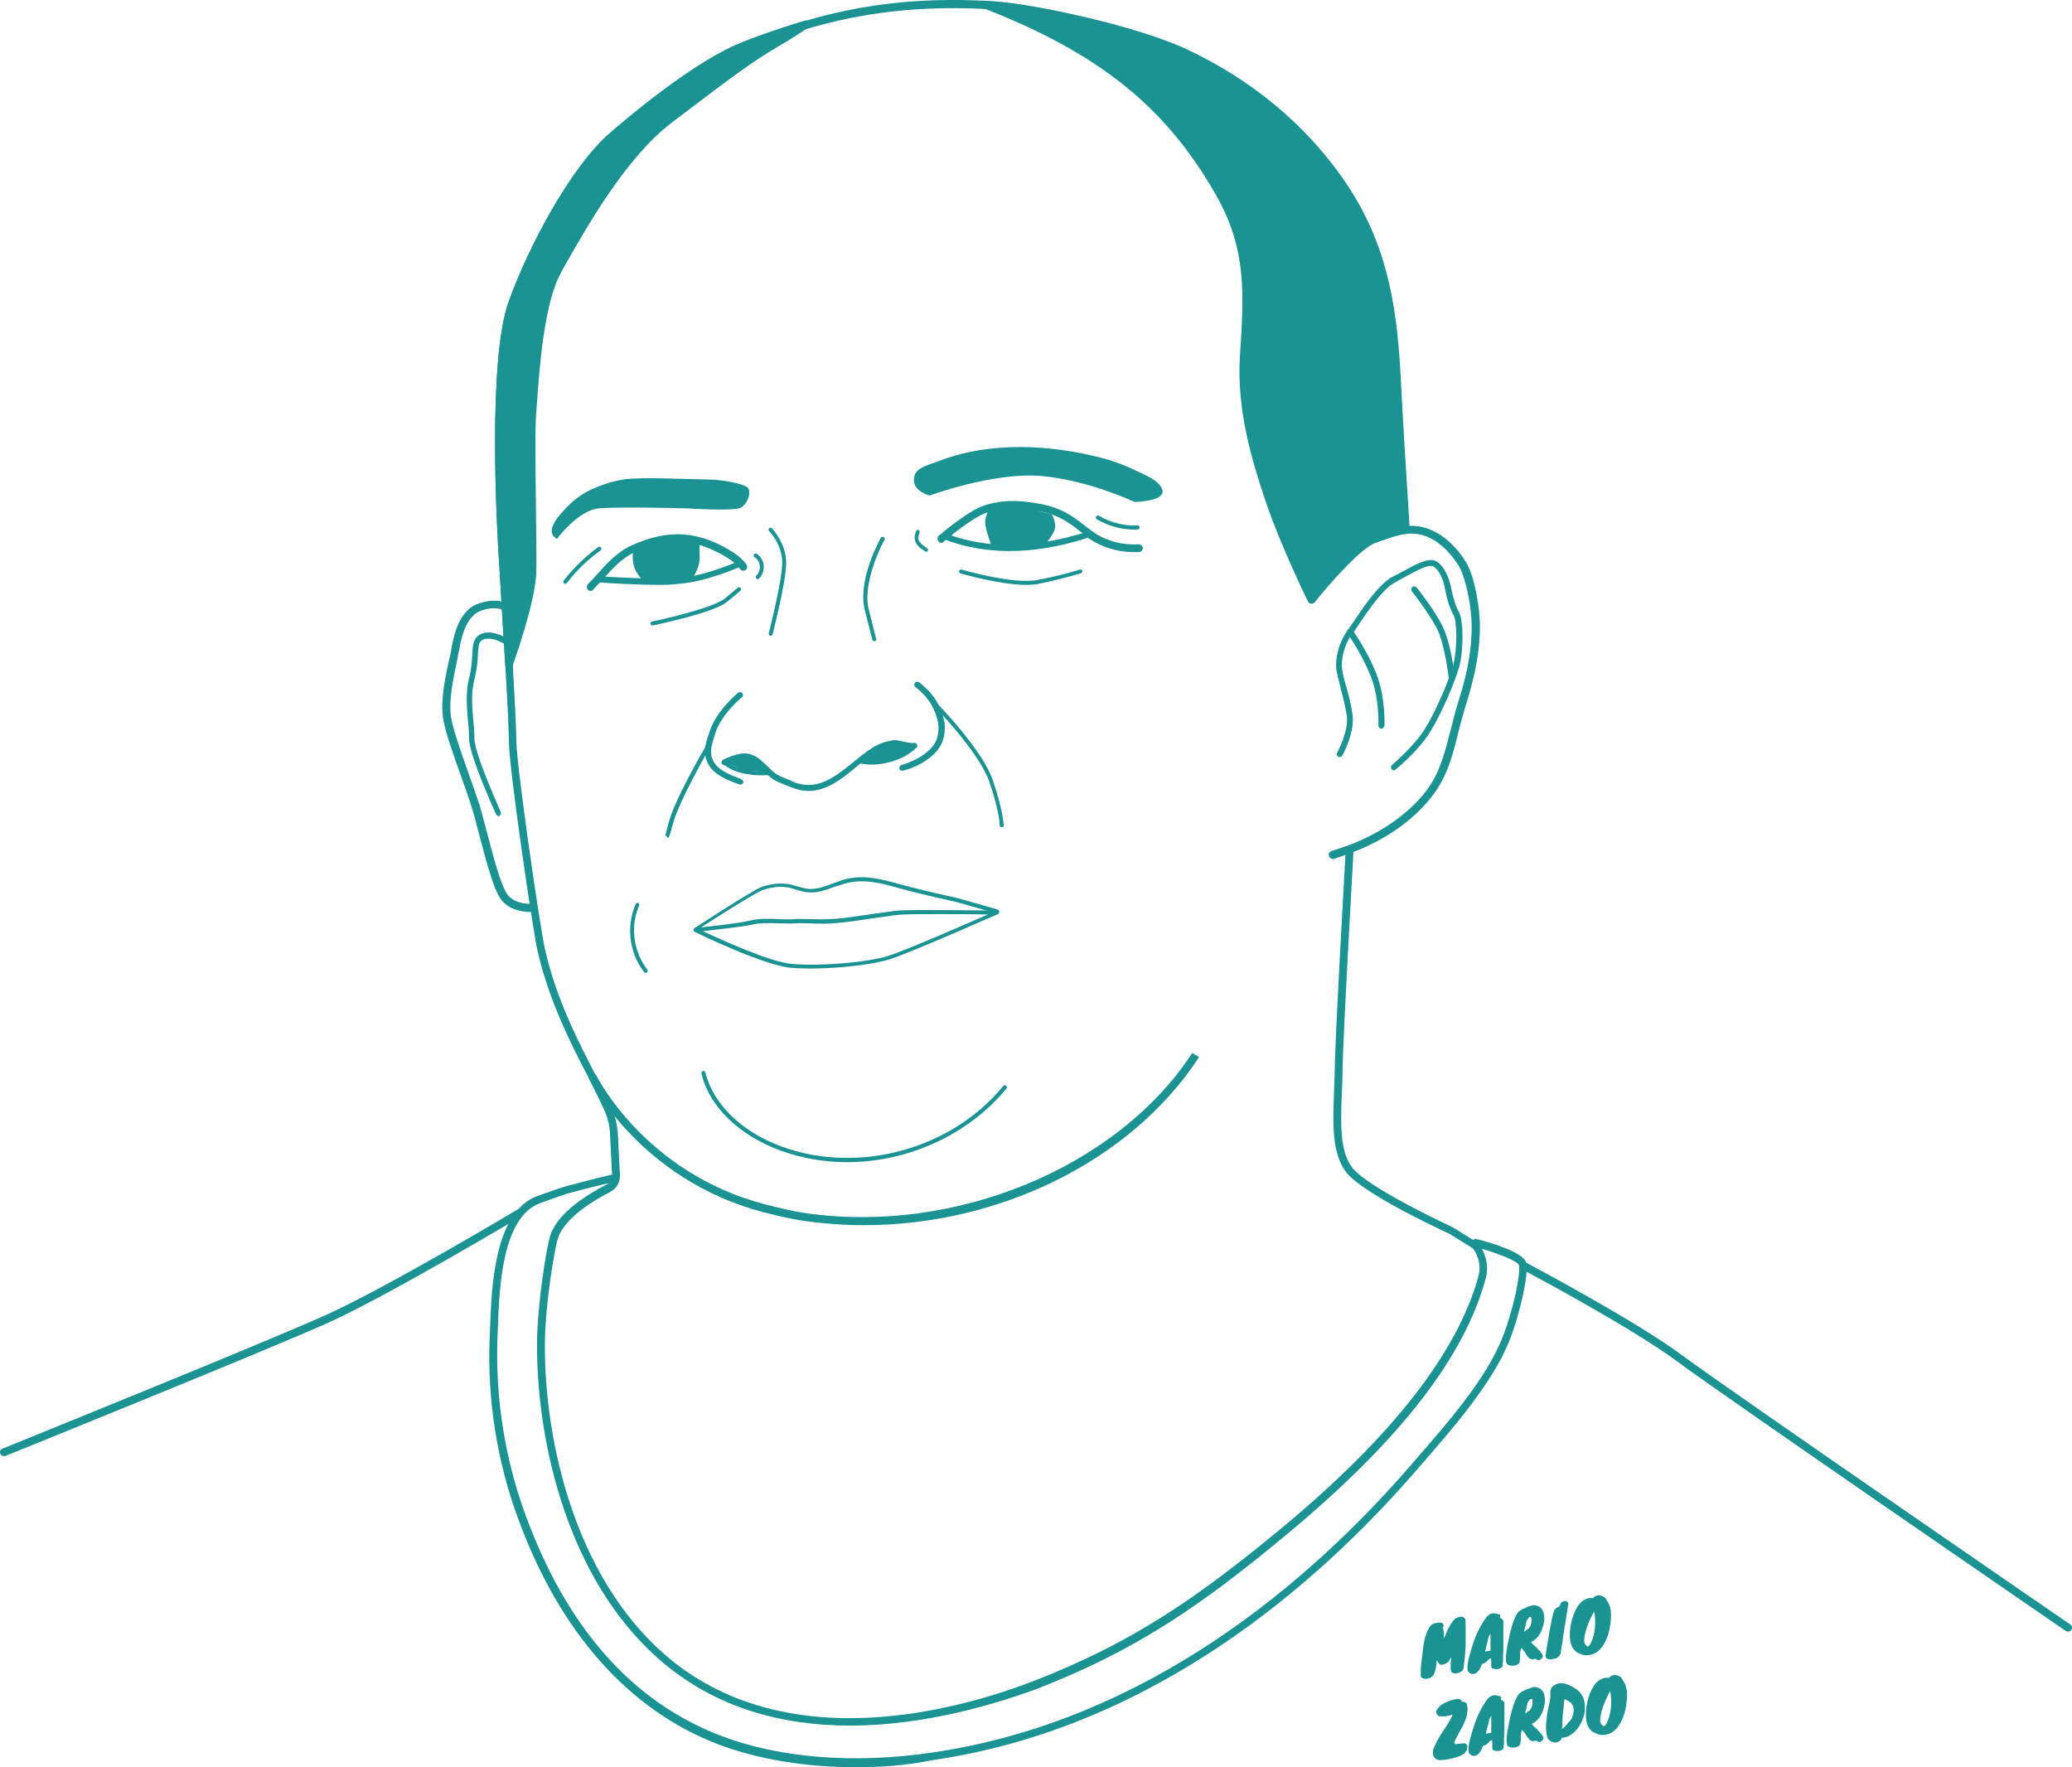 <?xml version="1.0" encoding="UTF-8"?>
<svg xmlns="http://www.w3.org/2000/svg" id="Lager_1" data-name="Lager 1" viewBox="0 0 582.14 496.52">
  <defs>
    <style>
      .cls-1 {
        fill: #1a9392;
        stroke-width: 0px;
      }
    </style>
  </defs>
  <g>
    <path class="cls-1" d="M238.77,484.82c-18.3,0-37.8-4.6-53.9-18.9-25.1-22.2-34-60-34-88,0-11,2.7-27.9,3.8-31,2.2-6.4,10.8-11.6,15.7-14.1,1-.5,1.6-1.6,1.6-2.7l-.6-11.8c-.1-2.1-.6-4.1-1.4-6-1.2-2.7-2.8-5.9-4.7-9.7-5-9.6-11.1-21.6-14.3-35.7-1.3-5.9-8-51.2-8-58.7,0-3.2-.5-12.5-1-21.2-.5-7.7-1-16.2-1.4-23.1l-.6-10c-.3-5.3-3-52.4,2.9-69,5.7-15.9,17.6-38,28.4-47.4,6.2-5.4,22-18.5,34.5-24.4,4.4-2,12-4.7,20.3-7.2C242.27,1.12,258.38-.68,276.88.22c.6,0,1.1.5,1.1,1.2,0,.6-.5,1.1-1.2,1.1-18.3-.9-34.2.9-50.1,5.6-8.2,2.4-15.7,5.1-20,7.1-8.6,4-21,12.8-34,24-10.2,8.8-22.1,30.5-27.8,46.4-5.8,16.2-3.1,62.8-2.8,68.1l.6,10c.4,6.9,1,15.3,1.4,23.1.5,9.2,1,18.1,1,21.4,0,6.6,6.5,51.5,8,58.3,3.1,13.9,9.2,25.7,14.1,35.2,1.9,3.7,3.6,7,4.8,9.8.9,2.2,1.4,4.4,1.6,6.8l.6,11.8c.1,2-1,3.9-2.8,4.8-3.7,1.9-12.6,6.9-14.6,12.9-.9,2.6-3.7,18.9-3.7,30.3,0,27.5,8.7,64.6,33.2,86.3,34.3,30.4,84.4,15.5,104.3,7.8,28-10.9,46-23.5,69.5-42.9,30.9-25.6,49.5-49.4,55.3-70.8,1.1-4.1-1.1-7.2-1.6-7.8l-6.6-4.1c-.9-.4-24-11-28.9-17.2-4.1-5.3-3.8-13.4-3.5-22.1.1-2,.1-4,.2-6,.1-10.3,3.1-62,3.1-62.5,0-.6.6-1.1,1.2-1,.6,0,1.1.6,1,1.2,0,.5-3,52.2-3.1,62.4,0,2-.1,4.1-.2,6.1-.3,8.2-.6,16,3,20.6,4.6,5.8,28,16.6,28.2,16.7l6.9,4.3c.1.1.2.1.2.2.2.2,3.7,4.3,2.1,10-6,22.1-24.3,45.6-56,71.9-23.6,19.6-41.8,32.3-70.1,43.3-10.7,3.9-30.8,10.3-52.5,10.3Z"></path>
    <g>
      <path class="cls-1" d="M394.88,149.02c-2.7.3-5.3,1.4-8.8,2.5-5.5,1.8-17.6,17-17.6,17,0,0-7.6-15.6-11.7-27.5-4.6-13.5-8.3-26.8-7.4-41.2,1.1-17.5,1.9-30.3-7.1-45.9-15.6-27.3-36.9-41.4-65.4-52.6,1,0,1.9.1,2.9.2,9.7.7,38.2,6.5,53,13.3,17.3,8,32.8,20.5,43.7,36.2,11.7,16.9,14.7,34,15.8,54.1.8,14.7,1.6,29.3,2.6,43.9Z"></path>
      <path class="cls-1" d="M368.48,169.62h-.1c-.4,0-.7-.3-.9-.6-.1-.2-7.7-15.8-11.7-27.6-4.1-12.1-8.4-26.3-7.4-41.6,1.1-17.3,2-29.8-6.9-45.3-14-24.5-32.8-39.6-64.9-52.1-.5-.2-.8-.7-.7-1.3.1-.5.7-.9,1.1-.9,1,0,2,.1,3,.2,10,.7,38.5,6.5,53.4,13.4,18,8.4,33.3,21,44.1,36.6,11.8,17,14.9,34.1,16,54.6.8,15.6,1.8,30.9,2.6,43.8,0,.6-.4,1.1-1,1.2-2,.2-4,.9-6.6,1.8l-2,.7c-4.2,1.4-13.8,12.5-17.1,16.7-.3.3-.6.4-.9.4ZM284.17,3.12c28.5,12.2,45.9,27.1,59.2,50.3,9.2,16.1,8.3,29.5,7.2,46.5-1,14.9,3.3,28.9,7.3,40.8,3.2,9.5,8.9,21.5,10.9,25.8,3.2-3.8,12.3-14.4,17-16l1.9-.7c2.2-.8,4.1-1.4,6-1.8-.8-12.7-1.7-27.6-2.5-42.8-1.1-20.1-4.1-36.9-15.6-53.5-10.6-15.3-25.5-27.7-43.2-35.9-12.9-5.9-36.1-11-48.2-12.7Z"></path>
    </g>
    <path class="cls-1" d="M374.48,241.32c-.5,0-.9-.3-1.1-.8-.2-.6.1-1.2.7-1.4,0,0,2-.7,4.7-1.6,9.5-3.5,18-9.6,22.7-16.4,3.3-4.8,4.7-10.6,6.1-16.1.6-2.3,1.2-4.8,1.9-7.1,2.1-6.5,4-13.7,4-22.1,0-4.3-1.3-12.6-3.5-16.6-2-3.4-6-7.9-10.8-9-1.5-.3-2.8-.4-4.3-.2-.6.1-1.2-.3-1.2-1-.1-.6.4-1.2,1-1.2,1.7-.2,3.4-.1,5.1.3,5.5,1.3,10,6.2,12.2,10,2.5,4.3,3.8,13,3.8,17.7,0,8.7-2,16.1-4.1,22.8-.7,2.3-1.3,4.6-1.9,6.9-1.4,5.8-2.9,11.8-6.5,16.9-5,7.2-13.6,13.5-23.7,17.2-2.7,1-4.8,1.7-4.8,1.7,0,0-.2,0-.3,0Z"></path>
    <path class="cls-1" d="M391.58,216.42c-.2,0-.5-.1-.6-.3-.3-.4-.2-.9.1-1.2.1-.1,6.2-5.2,9.3-10.2,3.2-5.2,6.7-13.6,7.9-17.8,1.2-4.5,1.1-12.5.1-14.1-.9-1.6-1.8-4.1-2.5-7.9-.4-2.1-1.6-4.9-3.2-5.8-1.2-.7-4.7,1.2-7.8,2.9-1,.5-1.9,1.1-2.9,1.6-3.4,1.7-7.7,8.1-10.2,11.8-.8,1.2-1.4,2.2-1.9,2.7-1.9,2.4-3.4,7-2.7,10.5.3,1.7.7,3.2,1.2,4.8.6,2.2,1.2,4.4,1.6,7.2.8,5-2.7,11.5-2.9,11.7-.2.4-.7.5-1.1.3s-.5-.7-.3-1.1c0-.1,3.4-6.2,2.7-10.6-.5-2.7-1-4.9-1.6-7.1-.4-1.6-.8-3.2-1.2-4.9-.8-4.1,1-9.2,3.1-11.9.4-.5,1-1.5,1.8-2.6,2.8-4.2,7-10.4,10.8-12.4,1-.5,1.9-1,2.9-1.5,4-2.2,7.4-4,9.4-2.8,2.2,1.3,3.5,4.6,4,6.9.7,3.5,1.5,6,2.3,7.3,1.4,2.4,1.3,11.1.1,15.4-1.2,4.3-4.8,12.8-8.1,18.2-3.2,5.3-9.4,10.4-9.7,10.6-.2.2-.4.3-.6.3Z"></path>
    <path class="cls-1" d="M388.08,204.72h0c-.5,0-.8-.4-.8-.9,0-.1.3-7.7-2.2-13.9-2.5-6.3-6.4-11.8-6.5-11.9-.3-.4-.2-.9.2-1.2.4-.3.9-.2,1.2.2.2.2,4.1,5.7,6.7,12.2,2.6,6.6,2.3,14.3,2.3,14.6-.1.6-.5.9-.9.9Z"></path>
    <path class="cls-1" d="M407.88,191.62c-.4,0-.8-.3-.8-.7,0-.1-1.1-10.1-3.5-14.6-2.5-4.6-6.9-10.2-6.9-10.2-.3-.4-.2-.9.1-1.2.4-.3.9-.2,1.2.1.2.2,4.6,5.7,7.1,10.5,2.6,4.8,3.7,14.8,3.7,15.2,0,.4-.4.8-.9.9.1,0,0,0,0,0Z"></path>
    <path class="cls-1" d="M148.88,256.22c-1.6,0-5.2-.3-7.7-3-2.2-2.3-4.2-9.8-6.7-19.3-.7-2.7-1.3-5.2-1.9-6.9-.7-2.4-1.8-5.5-3-8.8-2.1-5.9-4.3-12-5-15.9-1-5.2.6-12.5,1.7-17.4.3-1.2.5-2.2.6-3,.8-4.5,2.5-10.7,7.7-12.4,5.1-1.7,7.9,0,8,.1.5.3.7,1,.3,1.5-.3.5-1,.7-1.5.3-.1-.1-2.2-1.2-6.1.1-4.1,1.4-5.5,6.8-6.2,10.7-.2.8-.4,1.9-.6,3.1-1,4.7-2.6,11.8-1.7,16.5.7,3.8,3,10.1,4.9,15.6,1.2,3.3,2.3,6.5,3.1,8.9.5,1.8,1.2,4.3,1.9,7,1.8,6.9,4.2,16.3,6.2,18.4,2.5,2.6,6.7,2.2,6.7,2.2.6-.1,1.2.4,1.2,1,.1.6-.4,1.2-1,1.2,0,.1-.3.1-.9.1Z"></path>
    <path class="cls-1" d="M165.98,166.02c-.3,0-.6-.1-.8-.3-.4-.4-.4-1.1,0-1.6,1-1,1.9-2,2.8-3,2.7-3,5.5-6.1,9.5-7.9,10.4-4.7,18.9-4.1,28.4,1.9,2.8,1.8,3.8,3.4,3.9,3.6.3.5.1,1.2-.4,1.5s-1.2.1-1.5-.4c0,0-.9-1.4-3.2-2.9-8.8-5.6-16.7-6.1-26.3-1.8-3.5,1.6-6.1,4.4-8.8,7.4-1,1.1-1.9,2.1-2.9,3.1-.1.3-.4.4-.7.4Z"></path>
    <path class="cls-1" d="M185.57,164.32c-7.5,0-16.8-.6-17.2-.7-.5,0-.8-.4-.8-.9s.4-.8.9-.8c.1,0,14.8,1,22.2.5,7.3-.5,17-4.8,17.1-4.9.4-.2.9,0,1.1.4.2.4,0,.9-.4,1.1-.4.2-10.1,4.5-17.7,5-1.5.2-3.3.3-5.2.3Z"></path>
    <path class="cls-1" d="M216.48,178.62h-.1c-.3-.1-.5-.4-.4-.7,0-.1,3.8-14.7,3.8-19.8s-3.6-8.9-3.7-8.9c-.2-.2-.2-.6,0-.8s.6-.2.8,0,4,4.3,4,9.7-3.7,19.5-3.8,20.1c-.1.3-.3.4-.6.4Z"></path>
    <path class="cls-1" d="M253.48,216.52c-.4,0-.7-.2-.8-.6-.1-.4.2-.9.6-1,2.4-.6,9-3.3,10.1-7.9.4-1.7.4-3.4,0-4.8-.7-2.3-1.6-5.6-6.2-9.2-.4-.3-.4-.8-.1-1.2s.8-.4,1.2-.1c5,3.9,6.1,7.6,6.8,10,.5,1.7.5,3.7,0,5.7-1.3,5.3-8,8.3-11.3,9.1h-.3Z"></path>
    <path class="cls-1" d="M208.07,220.42h-.3c-2.7-1-6.1-2.2-8-4.6-2.7-3.4-1.6-6.7-.7-9.4l.3-.9c1.9-5.9,7.8-10.7,8-10.9.4-.3.9-.2,1.2.1.3.4.2.9-.1,1.2-.1,0-5.8,4.7-7.5,10.1-.1.3-.2.6-.3,1-.8,2.5-1.7,5.1.4,7.8,1.6,2,4.7,3.1,7.2,4.1.4.2.7.6.5,1.1-.1.2-.4.4-.7.4Z"></path>
    <path class="cls-1" d="M227.18,222.22c-1.7,0-3.4-.4-5.3-1.2-.5-.2-1-.4-1.5-.6-1-.4-2.1-.8-3.1-1.4-1-.7-2-1.6-2.9-2.5-1.5-1.5-2.9-2.8-4.6-3.1-1.3-.2-3.4.3-5.9,1.5-.4.2-.9,0-1.1-.4-.2-.4,0-.9.4-1.1,2.9-1.4,5.2-1.9,6.8-1.7,2.3.3,4,2,5.6,3.5.9.9,1.7,1.7,2.6,2.3.8.5,1.8.9,2.8,1.3.5.2,1.1.4,1.6.7,6.7,3,11.9-1.1,17.3-5.5,1.7-1.4,3.4-2.8,5.2-3.9,1.7-1.1,3.3-1.7,5.6-2.1,1-.2,2.2.1,3.4.4,1,.2,2.1.4,2.7.3.5-.1.9.3.9.7.1.5-.3.9-.7.9-.9.1-2.1-.1-3.3-.4-1.1-.2-2.2-.5-2.8-.3-2.1.4-3.5.9-4.9,1.8-1.7,1.1-3.4,2.5-5.1,3.8-4.2,3.5-8.5,7-13.7,7Z"></path>
    <path class="cls-1" d="M214.48,217.82c-1.1,0-2.2,0-2.9-.1-3.1-.4-5.5-.8-8.4-3-.2-.2-.3-.5-.1-.8.2-.2.5-.3.8-.1,2.7,2.1,4.8,2.4,7.7,2.8,1,.1,3.5.2,4.4.1.3,0,.6.2.6.5s-.2.6-.5.6c-.3-.1-.9,0-1.6,0Z"></path>
    <path class="cls-1" d="M244.88,214.82c-1,0-2-.1-3-.3-.3-.1-.5-.3-.4-.6s.3-.5.6-.4c5.1,1,11.4-.9,14.5-4.2.2-.2.6-.2.8,0,.2.2.2.6,0,.8-2.7,2.8-7.8,4.7-12.5,4.7Z"></path>
    <path class="cls-1" d="M244.18,214.32l-2.2-.3c-.2-.4,1.2-1.5,1.7-1.6.3-.1-.1-.2.1-.4.3-.2.7-.4,1-.6.8-.5,1.7-1.1,2.5-1.6.2-.1.4-.2.6-.4l3.6-.6,5,.6-1,1.6-3.8,2.3-4.1,1c-.3.1-.8-.1-1.2-.2-.6-.1-1.3.5-1.9.4.1,0-.3-.2-.3-.2Z"></path>
    <path class="cls-1" d="M204.07,214.22l4.7,2.3,5.3.3,2,.3s-3.6-5.3-6.7-4.9c-3,.5-5.3,2-5.3,2Z"></path>
    <path class="cls-1" d="M245.57,180.12c-.2,0-.5-.2-.5-.4l-2.1-8.3c-2.1-8.4,4.2-19.8,4.5-20.3.1-.3.5-.4.8-.2.3.1.4.5.2.8-.1.1-6.3,11.5-4.4,19.5l2.1,8.3c.1.3-.1.6-.4.7q-.1-.1-.2-.1Z"></path>
    <path class="cls-1" d="M177.98,154.12s-.7,3.1.4,5.7c1.1,2.6,2.8,3.6,2.8,3.6l9.5-.2,4.3-1.4s1.7-2.7,1.6-5.2,0-4.2,0-4.2l-10.6-1.1-8,2.8Z"></path>
    <path class="cls-1" d="M261.17,139.22s18-6.6,31.2-5.5,26.4,7.3,26.4,7.3c0,0,9.2-.1,7.7-3.7-1-2.4-4.8-3.9-6.9-4.9-3.3-1.6-6.6-2.9-10.2-3.8-14.2-3.7-31-4.6-45,.7-4.8,1.8-7.5,2.2-7.6,5.5s4.4,4.4,4.4,4.4Z"></path>
    <path class="cls-1" d="M156.48,151.42s5.9-8.1,11.9-8.6,24.5,0,24.5,0c0,0,13.4.9,15.3-.2,1.9-1.1,3.1-4.6,1.8-5.7-1.3-1.1-7.4-2.2-11.1-2.2s-18.9-.8-23.8,0c-4.8.8-10.6,2.9-14.4,6.4-3.7,3.5-8,8.2-4.2,10.3Z"></path>
    <path class="cls-1" d="M140.18,229.32c-.3,0-.6-.2-.8-.5-.3-.7-7.6-16.6-7.6-21.4,0-1.4-.1-3-.3-4.8-.3-3.8-.7-8.1.3-12.1.7-2.6.8-4.8.9-6.6.1-2.4.3-4.1,1.4-5.1,3.3-2.9,8.7.7,9,.9.4.3.5.8.2,1.2s-.8.5-1.2.2c0,0-4.6-3-7-1-.6.6-.7,2-.8,3.9s-.3,4.2-1,6.9c-1,3.8-.6,7.9-.3,11.6.2,1.7.3,3.4.3,4.9,0,4.5,7.4,20.5,7.4,20.7.2.4,0,.9-.4,1.1.1.1,0,.1-.1.1Z"></path>
    <path class="cls-1" d="M281.48,232.42c-.3,0-.6-.2-.6-.6,0,0,0-3.6-2.9-12.1s-15.8-21.7-16-21.8c-.2-.2-.2-.6,0-.8s.6-.2.8,0c.5.5,13.3,13.5,16.2,22.2,2.9,8.7,3,12.3,3,12.5.1.4-.2.6-.5.6h0Z"></path>
    <path class="cls-1" d="M187.68,235.52l-.3-.5-.5-.3s.2-.4.8-2.9c1.5-6.7,10.4-21.8,10.8-22.5.2-.3.5-.4.8-.2s.4.5.2.8c-.1.2-9.1,15.7-10.6,22.2-.8,3.2-1,3.2-1.2,3.4Z"></path>
    <g>
      <path class="cls-1" d="M226.38,7.02c-2.4,1.6-5.1,3.3-8,5-8.9,5.3-16.2,10.9-30.2,21.5s-26,32.8-31.4,42.4c-5.5,9.6-6.5,31.1-7.1,39.7-.7,8.5.3,36.9,0,45.3-.3,8.1-6.3,24.9-6.6,25.9-.7-12.3-1.6-26.3-2-33-.7-11.9-2.5-53.4,2.9-68.5,5.4-15.2,17.3-37.5,28.1-46.9s24.2-19.5,34.2-24.2c4.4-2.1,12.1-4.8,20.1-7.2Z"></path>
      <path class="cls-1" d="M143.07,187.92h-.2c-.5-.1-.9-.5-.9-1-.5-7.7-1-16.2-1.4-23.1l-.6-10c-.3-5.3-3-52.4,2.9-69,5.7-15.9,17.6-38,28.4-47.4,6.2-5.4,22-18.5,34.5-24.4,4.4-2,12-4.7,20.3-7.2.5-.2,1.1.1,1.3.6s.1,1.1-.4,1.4c-2.8,1.9-5.5,3.6-8.1,5.1-8,4.7-14.8,9.9-26,18.4l-4.1,3.1c-12.8,9.7-23.9,29.3-29.9,39.9l-1.2,2.2c-4.8,8.5-6.1,26.8-6.8,36.6l-.2,2.6c-.4,4.9-.2,16.5-.1,26.7.1,7.7.2,14.9.1,18.5-.3,8.2-6,24.4-6.7,26.2,0,.5-.4.8-.9.8ZM218.68,10.62c-4.9,1.6-9.1,3.2-11.9,4.5-8.6,4-21,12.8-34,24-10.2,8.8-22.1,30.5-27.8,46.4-5.8,16.2-3.1,62.8-2.8,68.1l.6,10c.3,5.2.7,11.4,1.1,17.4,1.9-5.8,4.6-14.9,4.8-20.2.1-3.5,0-10.8-.1-18.4-.1-10.3-.3-21.9.1-26.9l.2-2.6c.7-10,2-28.6,7.1-37.5l1.2-2.2c6-10.7,17.3-30.5,30.5-40.5l4.1-3.1c11.3-8.6,18.1-13.7,26.2-18.5.1-.2.4-.3.7-.5Z"></path>
    </g>
    <path class="cls-1" d="M264.48,152.52c-.3,0-.6-.1-.8-.4-.4-.5-.4-1.2.1-1.6.3-.3,8-6.9,12.7-8.5,5.3-1.7,9.9-1.5,15.5-.5,6.2,1.1,9.4,3.5,13.1,6.4.7.5,1.4,1.1,2.2,1.6.5.4.6,1.1.2,1.5-.4.5-1.1.6-1.5.2-.8-.6-1.5-1.1-2.2-1.7-3.6-2.8-6.5-5-12.1-5.9-5.3-.9-9.5-1.1-14.4.4-4.3,1.4-11.9,8-12,8-.2.4-.5.5-.8.5Z"></path>
    <path class="cls-1" d="M283.67,154.82c-6.5,0-12.7-1.1-18.4-3.3-.4-.2-.6-.6-.5-1.1.2-.4.6-.6,1.1-.5,11.2,4.3,24.3,4.2,38.9-.3.4-.1.9.1,1,.6.1.4-.1.9-.5,1-7.6,2.4-14.8,3.6-21.6,3.6Z"></path>
    <path class="cls-1" d="M278.08,142.62s-1.7,2.8-1.2,5.1c.4,2.3,1.7,5.6,1.7,5.6l10.5.3,4.2-.3s3.4-3.6,3.2-5.7-1-3.1-1-3.1l-7.5-1.9h-9.9Z"></path>
    <path class="cls-1" d="M242.77,344.22c-5.6,0-11.2-.4-16.8-1.2-4.2-.6-8.1-1.6-11.7-2.5-34.8-9.2-48.7-37.4-48.9-37.7l2-1c.1.3,13.6,27.6,47.4,36.5,3.6.9,7.4,1.9,11.5,2.5,42.1,6.1,87.8-12.9,108.7-45l1.9,1.2c-19,29.1-56.1,47.2-94.1,47.2Z"></path>
    <path class="cls-1" d="M183.27,175.72c-.3,0-.5-.2-.5-.4-.1-.3.1-.6.4-.7.2,0,17.1-3.6,20.5-6.5l3.6-3c.2-.2.6-.2.8.1.2.2.2.6-.1.8l-3.6,3c-3.6,3.1-20.3,6.6-21,6.7,0,0-.1,0-.1,0Z"></path>
    <path class="cls-1" d="M288.38,164.32c-7.6,0-18-3.1-18.5-3.2-.3-.1-.5-.4-.4-.7s.4-.5.7-.4c.1,0,14.4,4.3,21.5,2.9,7.2-1.4,11.7-2.9,11.7-2.9.3-.1.6.1.7.3.1.3-.1.6-.3.7,0,0-4.6,1.5-11.9,3-1,.2-2.3.3-3.5.3Z"></path>
    <path class="cls-1" d="M227.68,272.12c-2,0-3.8-.1-5.4-.2-7.8-.7-26.3-9.7-27.1-10.1-.2-.1-.3-.4-.3-.6s.2-.4.5-.5c.1,0,11.8-1.2,15.5-2.1,2.4-.6,5.1-.5,7.8-.4,1.6.1,3.3.1,4.8,0,1.2-.1,2.6,0,4.1,0,2.2.1,4.8.1,7.5-.1,2.6-.2,6.8-.9,10.6-1.4,3-.4,5.5-.8,6.8-.9,3-.3,26.7,0,27.7,0,.3,0,.5.2.5.4.1.3-.1.5-.3.6-1,.4-24.4,10.8-30.4,12.7-4.7,1.5-14.5,2.6-22.3,2.6ZM197.48,261.62c4.9,2.3,18.7,8.6,24.9,9.2,7.9.7,21.5-.4,27.3-2.3,4.8-1.5,21.7-8.9,27.9-11.6-6.4-.1-22.7-.2-25,.1-1.3.1-3.8.5-6.8.9-3.8.6-8,1.2-10.6,1.4-2.8.3-5.3.2-7.6.1-1.5,0-2.9-.1-4,0-1.6.1-3.3,0-4.9,0-2.7-.1-5.3-.2-7.5.4-2.9.6-10.2,1.4-13.7,1.8Z"></path>
    <path class="cls-1" d="M195.48,261.82c-.2,0-.4-.1-.5-.3-.2-.3-.1-.6.2-.8.7-.4,16.3-10.7,19-11.6,1.8-.6,4.5-1.1,6.7-.8,1.1.1,2.1.4,3.1.7,1.5.4,2.9.9,4.5.7,1.9-.1,3.6-.8,5.5-1.5.9-.3,1.9-.7,2.8-1,5.8-1.7,10.9-.2,16.4,1.3,1.1.3,2.2.6,3.4.9,3.6.9,7.4,1.8,12.4,2.9l11.3,3.2c.3.1.5.4.4.7-.1.3-.4.5-.7.4l-11.3-3.2c-5-1.1-8.8-2-12.4-2.9-1.1-.3-2.3-.6-3.4-.9-5.3-1.5-10.3-2.9-15.8-1.3-.9.3-1.9.6-2.8.9-1.9.7-3.8,1.4-5.8,1.5-1.8.1-3.4-.3-4.9-.8-1-.3-1.9-.6-3-.7-2-.3-4.6.3-6.2.8-2,.7-13.2,7.8-18.8,11.4.1.4,0,.4-.1.4Z"></path>
    <path class="cls-1" d="M240.57,496.52c-14.2,0-27.5-2.2-38.7-6.4-25.2-9.6-44.7-31.6-56.4-63.7-5.9-16.1-8.6-33.5-7.9-50.5l.1-2.4c.4-11.5,1.1-33,13.3-37.5,4.2-1.5,7.3-2.6,9.4-3.1,6-1.6,11.9-3,11.9-3,.6-.1,1.2.2,1.3.8.1.6-.2,1.2-.8,1.3-.1,0-5.9,1.3-11.8,2.9-2,.5-5.1,1.6-9.2,3.1-10.9,4-11.5,24.4-11.9,35.4l-.1,2.4c-.6,16.7,2,33.8,7.8,49.6,11.6,31.9,30.1,52.8,55.1,62.3,16.3,6.2,37.2,7.9,59,4.7,61-8.8,106.7-48.5,134.3-80.3l1.9-2.2c8.7-10,19.6-22.4,24.2-34,3.2-8,5.2-18.3,4.7-20.5-.4-1.1-6.2-3.5-12.4-5.1-.6-.2-.9-.8-.8-1.4.2-.6.8-1,1.3-.8,4,1,13.4,3.8,14,6.8.6,3.2-1.8,14.2-4.8,21.8-4.8,11.9-15.8,24.5-24.6,34.6l-1.9,2.2c-27.8,32-74,72.1-135.6,81-7.2,1.5-14.5,2-21.4,2Z"></path>
    <path class="cls-1" d="M1.07,409.12c-.4,0-.9-.3-1-.7-.2-.6,0-1.2.6-1.4.7-.3,74.2-30,91.2-37.7s53.4-29.4,53.7-29.6c.5-.3,1.2-.1,1.5.4s.1,1.2-.4,1.5c-.4.2-36.9,22-54,29.8-17,7.7-90.6,37.4-91.3,37.7,0,0-.2,0-.3,0Z"></path>
    <path class="cls-1" d="M580.97,458.42c-.2,0-.4-.1-.6-.2-1-.7-95.5-65.6-109-75.6s-43.7-26-44-26.1c-.5-.3-.7-1-.5-1.5.3-.5,1-.7,1.5-.5.3.2,30.7,16.2,44.3,26.3,13.5,10,108,74.9,109,75.6.5.3.6,1,.3,1.5-.3.4-.7.5-1,.5Z"></path>
    <path class="cls-1" d="M318.58,155.12c-4.5,0-8.9-1.3-12.6-3.8-.5-.3-.6-1-.3-1.5.3-.5,1-.6,1.5-.3,3.7,2.5,8.2,3.7,12.7,3.4.6,0,1.1.4,1.2,1,0,.6-.4,1.1-1,1.2-.5,0-1,0-1.5,0Z"></path>
    <path class="cls-1" d="M158.77,164.02c-.1,0-.2,0-.3-.1-.2-.2-.3-.5-.1-.8,2.8-3.6,6-6.7,9.7-9.4.2-.2.6-.1.8.1.2.2.1.6-.1.8-3.6,2.6-6.8,5.6-9.5,9.2-.2.1-.3.2-.5.2Z"></path>
    <path class="cls-1" d="M318.98,148.82c-3.8,0-7.5-1-10.8-2.9-.3-.2-.4-.5-.2-.8.2-.3.5-.4.8-.2,3.3,1.9,7,2.9,10.8,2.7h0c.3,0,.5.2.6.5,0,.3-.2.6-.5.6-.3.1-.5.1-.7.1Z"></path>
    <path class="cls-1" d="M260.27,155.02c-.1,0-.2,0-.3-.1-.6-.4-1.3-.8-1.9-1.4-.7-.7-1-1.5-1.1-2.3,0-.7.2-1.4.4-2,.1-.3.4-.4.7-.3.3.1.4.4.3.7-.2.5-.4,1-.4,1.5s.3,1.1.8,1.6,1.1.9,1.7,1.3c.3.2.3.5.2.8-.1.1-.3.2-.4.2Z"></path>
    <path class="cls-1" d="M212.88,162.72c-.1,0-.3-.1-.4-.2-.2-.2-.2-.6,0-.8.7-.7,1.1-1.7,1-2.7s-.6-1.9-1.5-2.5c-.3-.2-.3-.5-.1-.8s.5-.3.8-.1c1.1.8,1.8,2,1.9,3.3.1,1.3-.4,2.7-1.3,3.6-.1.1-.2.2-.4.2Z"></path>
    <path class="cls-1" d="M181.38,273.32c-.2,0-.3-.1-.4-.2-4.2-5.3-5.1-12.9-2.4-19.1.1-.3.5-.4.7-.3.3.1.4.5.3.7-2.6,5.8-1.6,13,2.3,18,.2.2.1.6-.1.8-.2.1-.3.1-.4.1Z"></path>
    <path class="cls-1" d="M237.98,326.52c-6.4,0-12.8-1.1-18.8-3.3-11.6-4.3-19.9-12.3-22.1-21.6-.1-.3.1-.6.4-.7.3-.1.6.1.7.4,2.2,8.9,10.2,16.7,21.4,20.8,21.6,7.9,47.7.8,62.3-17,.2-.2.5-.3.8-.1.2.2.3.5.1.8-10.9,13.2-27.9,20.7-44.8,20.7Z"></path>
  </g>
  <g>
    <path class="cls-1" d="M405.27,456.02c.2.3.3.5.3.6.1.2,0,.4-.2.6v.1c.2.6.3,1.1.3,1.6v1.5c.5-1.3.9-2.2,1.2-2.8.6-1.2,1.3-2.2,1.9-2.8.2-.2.5-.3.8-.4s.7-.2,1-.2.6.1.8.3.4.5.4.9v7c-.1,2.2-.3,4.3-.6,6.3h0c-.1.5-.4.9-1,1.1-.6.3-1.1.4-1.6.3-.6-.1-.9-.3-.9-.8l-.1-.4h0v-1.7c0-.3.1-.5.1-.7v-.9c-.4.7-.6,1.2-.8,1.3-.4.4-1,.7-1.7.8-.4,0-.7,0-.8-.2-.2-.3-.3-.5-.4-.6s-.2-.2-.3-.5c-.1,1.5-.3,2.6-.5,3.2-.1.3-.2.5-.3.7-.1.4-.5.8-1.1,1.1-.6.3-1.1.3-1.7.2-.6-.1-.9-.4-.9-.8v-1.7c0-.7.1-1.5.2-2.3.3-2.5.5-4.2.6-4.9.2-.8.3-1.4.4-1.8.3-1,.6-1.8.9-2.3.3-.8.8-1.4,1.7-1.7,1.1-.3,1.7-.3,2.3-.1Z"></path>
    <path class="cls-1" d="M421.38,454.52c.5.2.8.4,1,.9v7.9c0,1-.1,1.7-.1,2.2v1.4l-.1.4v.8c-.3.5-.7.7-1.3.8-.6.1-1.2,0-1.6-.2-.3-.1-.3-.5-.3-1.1v-.9c0-.4-.1-.7-.1-.9h0c-.4.2-.7.4-.9.7l-.5.5c-.1.1-.2.1-.3.2-.1.1-.2.1-.3.1-.2.1-.4.1-.5.2-.5,1.4-1.1,2.2-1.6,2.5-.3.2-.7.3-1.1.3s-.7-.2-1-.5c-.5-.3-.5-1.4-.2-3.1.2-.9.5-2.1.9-3.4s.8-2.5,1.2-3.5c.9-2.2,2-4.1,3.2-5.7.2-.1.5-.3.7-.5s.5-.3.8-.3c.3-.1.5-.1.8,0,.3,0,.6.1.8.2.6-.1.8.4.5,1ZM418.17,460.02c-.1.8-.3,1.5-.5,2.2s-.3,1.3-.4,1.8l1.5-.3v-4.8l-.6,1.1ZM418.27,463.92c.2,0,.3-.1.5-.1h0c-.1,0-.3,0-.5.1q-.1,0,0,0Z"></path>
    <path class="cls-1" d="M426.98,466.72c0,.5-.4.9-1,1.1s-1.2.2-1.8.1c-.7-.2-1-.5-1-1-.2-.7-.1-2.4.4-4.9.7-3.8,1.5-6.6,2.5-8.4.3-.5.5-.8.7-.9s.5-.3.7-.5c.3-.1.6-.3.9-.4.6-.3,1.2-.5,1.8-.7.6-.2,1.1-.2,1.6,0,.5.1.9.4,1.2.7.3.4.6.8.7,1.3s.2,1.1.2,1.7-.1,1.2-.3,1.9c-.2.6-.4,1.3-.7,1.9-.7,1.3-1.6,2.2-2.7,2.7l.2.3c.2.2.4.5.7.7.3.3.6.5.8.8.3.3.5.6.8.8.2.3.4.6.6.8.3.6.2,1-.3,1.4-.4.3-.7.4-.9.3-.1,0-.2-.1-.3-.2-.1-.1-.3-.1-.5-.2-.7.3-1.3.2-1.8-.3-.3-.3-.5-.7-.7-.9-.2-.3-.3-.5-.4-.7-.3-.4-.6-.8-1-1.1-.1.4-.2.8-.3,1.4.1.8-.1,1.6-.1,2.3h0ZM428.98,455.22c-.2.6-.3,1-.3,1.2-.1.5-.2,1-.4,1.5v.6l.2-.3.3-.2c.2-.2.4-.3.6-.4s.3-.3.4-.5c.2-.3.4-.8.5-1.5v-.8c0-.3-.1-.5-.4-.5s-.5.3-.8.8c0,0,0,.1-.1.1Z"></path>
    <path class="cls-1" d="M440.48,451.52c-.2,1.4-.4,2.7-.6,3.9-.2,1.2-.4,2.2-.5,3.2-.2,1-.3,1.9-.4,2.7-.1.8-.3,1.6-.4,2.4,0,.8-.3,1.5-.9,1.9-.4.3-.8.4-1.4.5s-1,.1-1.3,0-.5-.2-.6-.4c-.1-.2-.2-.5-.1-.8,0-.3.1-.8.2-1.4s.2-1.4.4-2.4c.2-1,.3-2,.5-3,.5-2.6.8-4.4,1.2-5.4.1-.4.3-.6.5-.8.2-.1.3-.3.5-.3.2-.1.3-.2.5-.3.1-.1.2-.3.3-.6.1-.3.3-.6.6-.7.3-.2.6-.2.9-.2s.5.2.7.5c0,.2,0,.6-.1,1.2Z"></path>
    <path class="cls-1" d="M443.27,451.32c.6-1,1.4-1.7,2.4-2.1.6-.3,1.3-.3,1.9-.2.4-.6,1-.8,1.7-.8s1.3.3,1.9.9c0,.1.1.2.2.4.1.2.2.3.3.5.8,1.2,1.1,2.9.9,5-.2,2.7-.8,5-2,7-.4.6-.8,1.2-1.3,1.6-.8.8-1.8,1.3-3.1,1.4-.8.1-1.5,0-2-.3-2.3-.7-3.3-2.8-3.1-6.2.2-2.7.9-5.1,2.2-7.2ZM445.08,461.22v.1l.1.2c.1.4.3.7.5.8.2.2.4.3.5.3l.3-.3c.1-.1.2-.2.3-.4.7-1.2,1.1-2.7,1.3-4.4s.1-3.4-.2-4.8c-.4.7-.8,1.5-1.2,2.4s-.7,1.7-.9,2.3c-.5,1.5-.7,2.7-.7,3.8Z"></path>
    <path class="cls-1" d="M410.88,489.82c.5-.1.9,0,1.1.2s.3.5.3.9c0,.3-.1.7-.4,1.1-.2.4-.5.7-.9.9-.7.5-1.7.8-2.9,1.1-1.1.3-2.1.4-3.2.5-.7,0-1.1-.1-1.4-.3-.6-.4-.9-.9-.9-1.7,0-.4,0-.7.1-1,.1-.4.4-.9.7-1.6.3-.7.7-1.3,1-1.9.4-.6.7-1.1,1.1-1.7,1.4-2.1,2.2-3.5,2.4-4,0-.1.1-.3.2-.6-1.1.4-2.2.6-3.4.5-.5,0-.8-.3-1-.7-.3-.5-.2-.9.2-1.4.5-.8,1.3-1.4,2.5-1.9,1.1-.5,2.2-.8,3.3-.9.2,0,.4.1.5.1s.3.1.4.3l.1.4h.6c.1,0,.2.1.3.1s.2.1.3.2c.2.2.3.6.4,1.2s0,1.2-.1,2-.4,1.4-.7,2.2c-.3.7-.6,1.4-1,2-.4.7-.7,1.2-.9,1.7-.2.4-.4.8-.6,1.1s-.2.5-.3.7c-.1.3-.1.6.2.7l2-.2Z"></path>
    <path class="cls-1" d="M421.67,477.52c.5.2.8.4,1,.9v7.9c0,1-.1,1.7-.1,2.2v1.4l-.1.4v.8c-.3.5-.7.7-1.3.8-.6.1-1.2,0-1.6-.2-.3-.1-.3-.5-.3-1.1v-.9c0-.4-.1-.7-.1-.9h0c-.4.2-.7.4-.9.7l-.5.5c-.1.1-.2.1-.3.2-.1.1-.2.1-.3.1-.2.1-.4.1-.5.2-.5,1.4-1.1,2.2-1.6,2.5-.3.2-.7.3-1.1.3s-.7-.2-1-.5c-.5-.3-.5-1.4-.2-3.1.2-.9.5-2.1.9-3.4s.8-2.5,1.2-3.5c.9-2.2,2-4.1,3.2-5.7.2-.1.5-.3.7-.5.3-.2.5-.3.8-.3.3-.1.5-.1.8,0,.3,0,.6.1.8.2.6,0,.7.4.5,1ZM418.38,483.12c-.1.8-.3,1.5-.5,2.2s-.3,1.3-.4,1.8l1.5-.3v-4.8l-.6,1.1ZM418.48,486.92c.2,0,.3-.1.5-.1h0c-.1,0-.3.1-.5.1,0,0-.1,0,0,0Z"></path>
    <path class="cls-1" d="M427.17,489.72c0,.5-.4.9-1,1.1s-1.2.2-1.8.1c-.7-.2-1-.5-1-1-.2-.7-.1-2.4.4-4.9.7-3.8,1.5-6.6,2.5-8.4.3-.5.5-.8.7-.9.2-.2.5-.3.7-.5.3-.1.6-.3.9-.4.6-.3,1.2-.5,1.8-.7.6-.2,1.1-.2,1.6,0,.5.1.9.4,1.2.7.3.4.6.8.7,1.3s.2,1.1.2,1.7-.1,1.2-.3,1.9c-.2.6-.4,1.3-.7,1.9-.7,1.3-1.6,2.2-2.7,2.7l.2.3c.2.2.4.5.7.7.3.3.6.5.8.8.3.3.5.6.8.8.2.3.4.6.6.8.3.6.2,1-.3,1.4-.4.3-.7.4-.9.3-.1,0-.2-.1-.3-.2s-.3-.1-.5-.2c-.7.3-1.3.2-1.8-.3-.3-.3-.5-.7-.7-.9-.2-.3-.3-.5-.4-.7-.3-.4-.6-.8-1-1.1-.1.4-.2.8-.3,1.4.1.9,0,1.6-.1,2.3h0ZM429.27,478.22c-.2.6-.3,1-.3,1.2-.1.5-.2,1-.4,1.5v.6l.2-.3.3-.2c.2-.2.4-.3.6-.4s.3-.3.4-.5c.2-.3.4-.8.5-1.5v-.8c0-.3-.1-.5-.4-.5s-.5.3-.8.8l-.1.1Z"></path>
    <path class="cls-1" d="M445.27,479.02v1.7c-.1.6-.2,1.2-.4,1.7-.2.6-.4,1.2-.7,1.7-.3.6-.6,1.1-1,1.6s-.8.9-1.3,1.3c-1,.8-2,1.2-3.1,1.2-.1.5-.4.9-.9,1.1-.4.2-.9.3-1.3.2-.5-.1-.9-.3-1.3-.6-.4-.3-.6-.8-.7-1.4s-.2-1.3-.2-2,0-1.3.1-2c.1-1.1.2-2,.4-3,.5-2.1.8-3.6.7-4.5,0-1.1.2-1.8.6-2.2.7-.5,1.3-.8,2-.9.7,0,1.3,0,1.8.2.9.3,2,.8,3.1,1.6,1.4,1.1,2.1,2.5,2.2,4.3ZM438.77,485.82c.6-.4,1-.8,1.4-1.3.3-.4.7-.8,1-1.1.5-.6.7-1.3.9-2.1.3-1.7-.3-2.9-1.6-3.5-.2-.1-.5-.3-.9-.4-.1.4-.2.9-.2,1.3,0,.5-.1.9-.1,1.3l-.2,1.7-.1,1.8v1.4l-.2.9Z"></path>
    <path class="cls-1" d="M447.77,473.72c.6-1,1.4-1.7,2.4-2.1.6-.3,1.3-.3,1.9-.2.4-.6,1-.8,1.7-.8s1.3.3,1.9.9c0,.1.1.2.2.4.1.2.2.3.3.5.8,1.2,1.1,2.9.9,5-.2,2.7-.8,5-2,7-.4.6-.8,1.2-1.3,1.6-.8.8-1.8,1.3-3.1,1.4-.8.1-1.5,0-2-.3-2.3-.7-3.3-2.8-3.1-6.2.2-2.7.9-5.2,2.2-7.2ZM449.58,483.62v.1l.1.2c.1.4.3.7.5.8.2.2.4.3.5.3l.3-.3c.1-.1.2-.2.3-.4.7-1.2,1.1-2.7,1.3-4.4s.1-3.4-.2-4.8c-.4.7-.8,1.5-1.2,2.4-.4.9-.7,1.7-.9,2.3-.5,1.4-.7,2.7-.7,3.8Z"></path>
  </g>
</svg>
